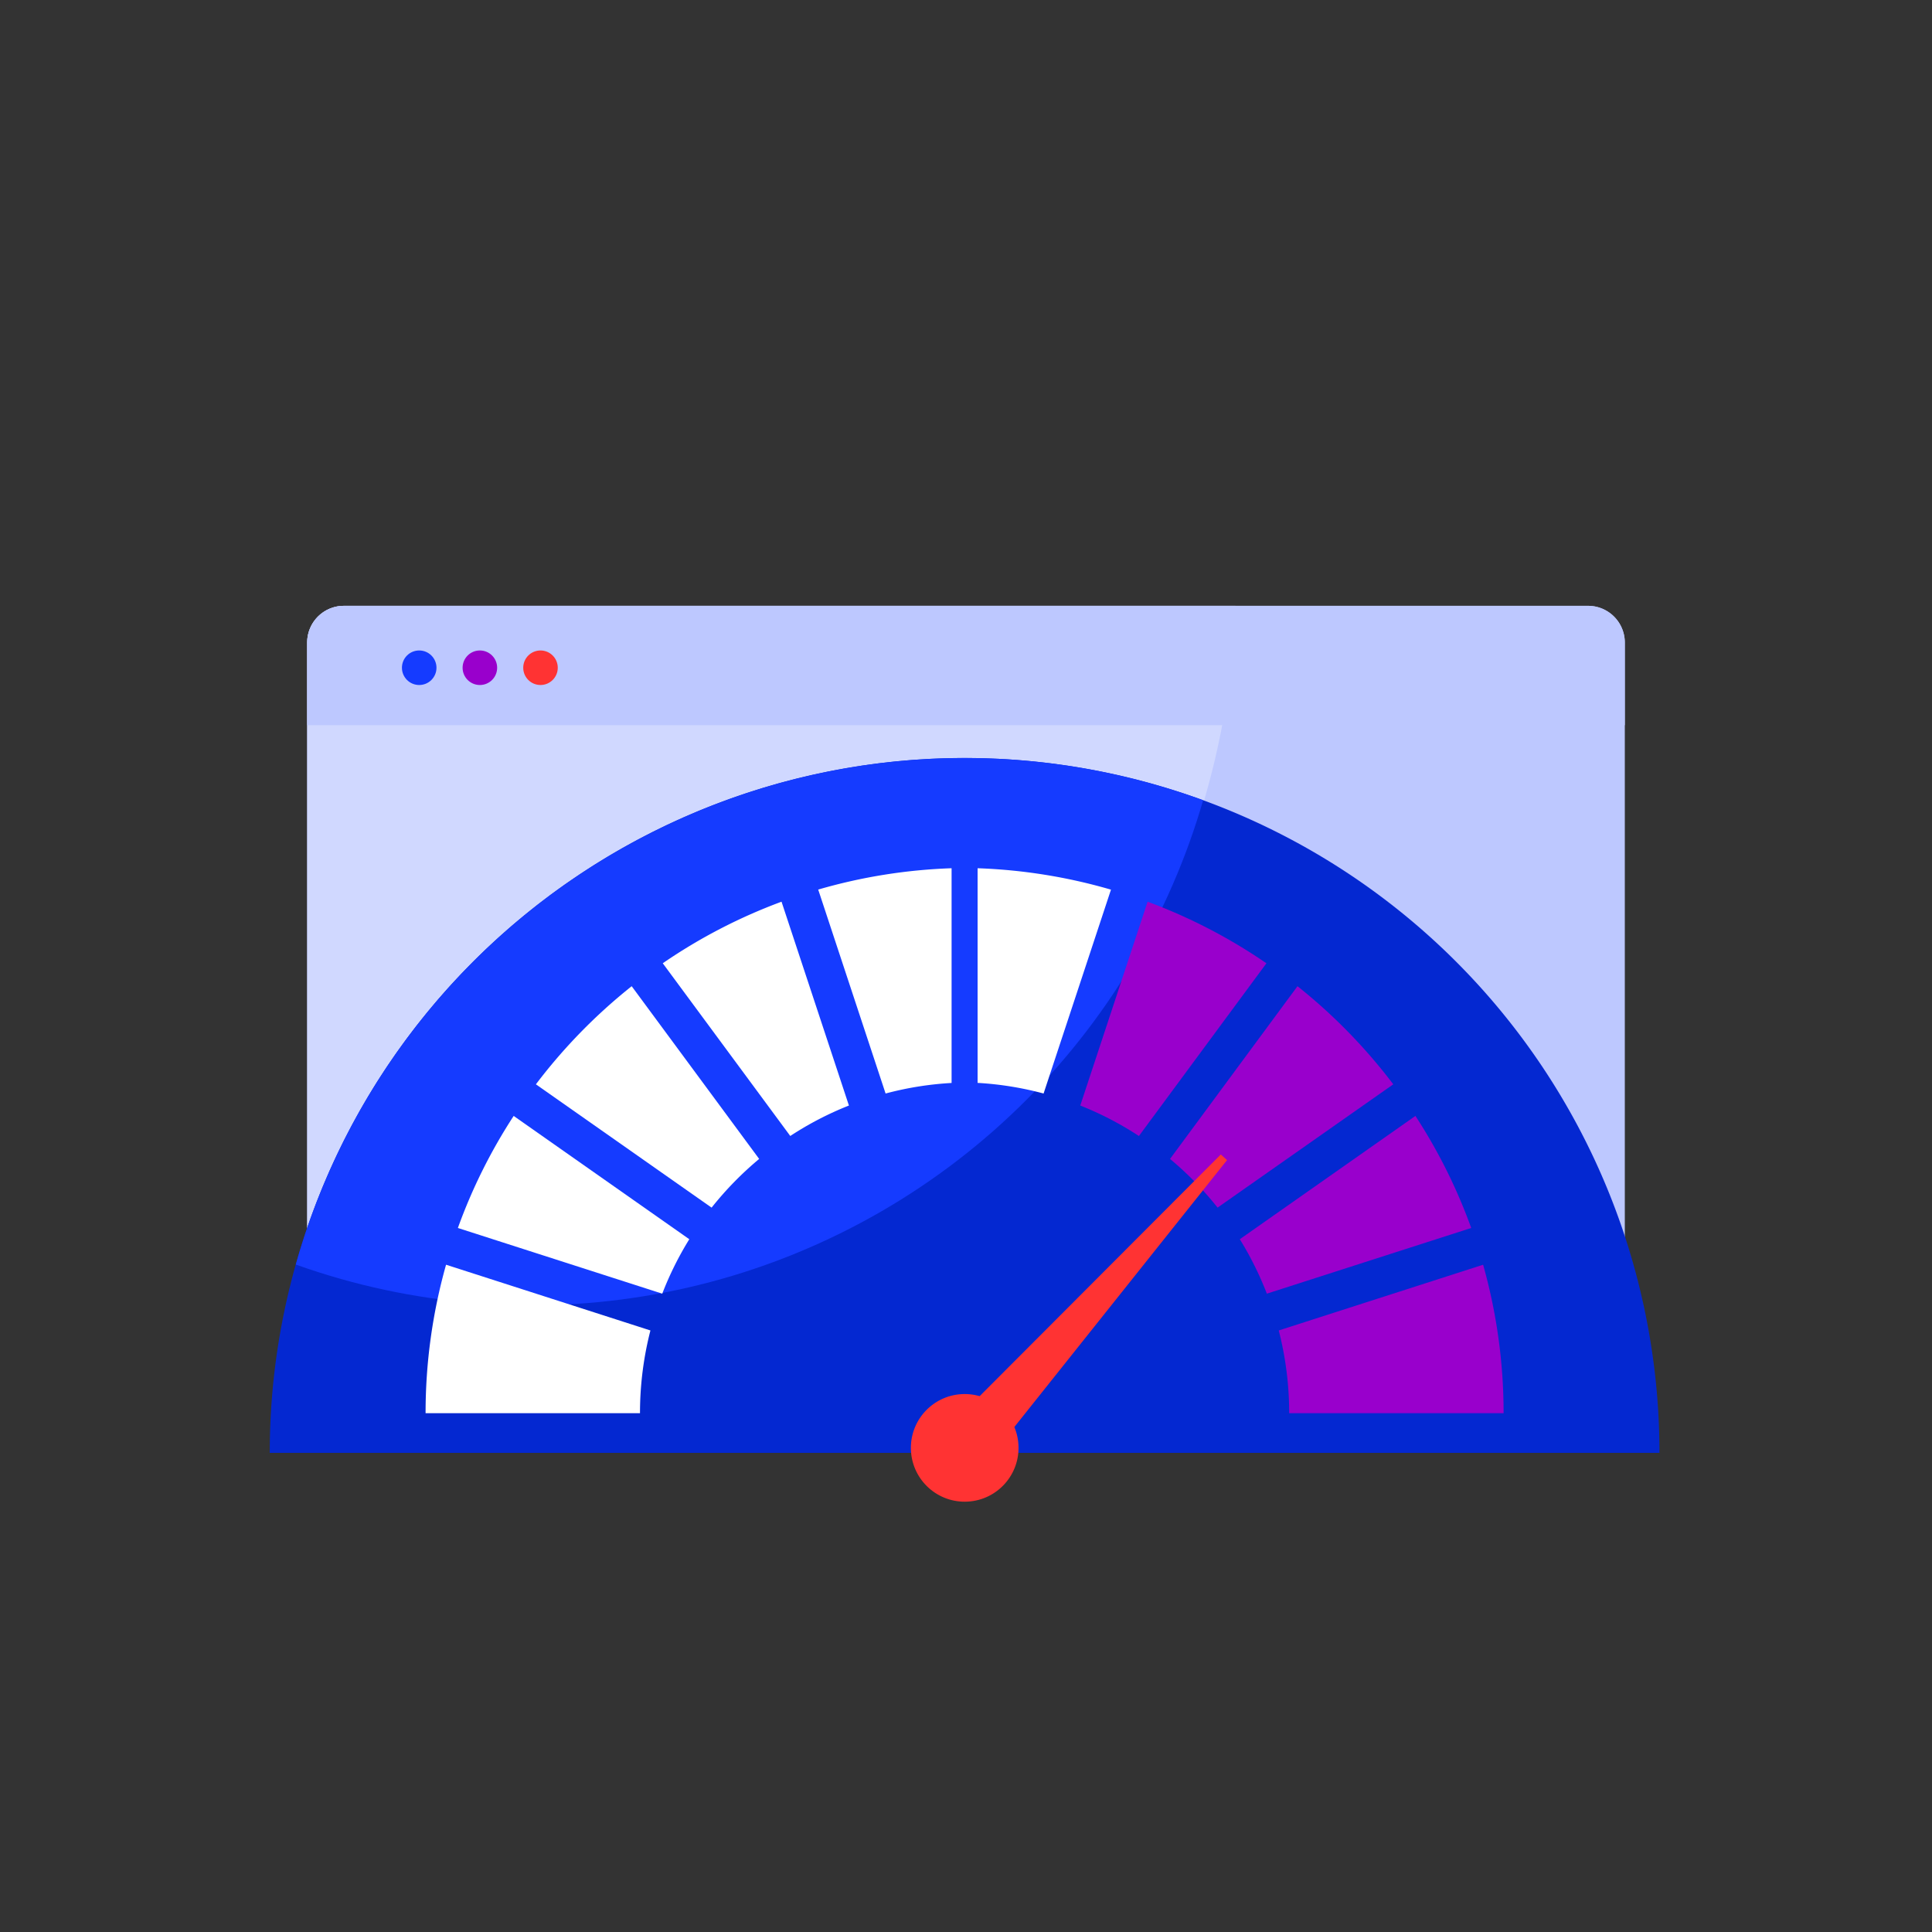<?xml version="1.0" encoding="UTF-8"?> <svg xmlns="http://www.w3.org/2000/svg" xmlns:xlink="http://www.w3.org/1999/xlink" id="Layer_2" data-name="Layer 2" viewBox="0 0 500 500"><rect x="0" y="0" width="500" height="500" fill="#333333" stroke="none"/><defs><style>.cls-1{fill:#bdc8ff;}.cls-2{fill:#0428d1;}.cls-3{clip-path:url(#clip-path);}.cls-4{fill:#d0d8ff;}.cls-5{fill:#153bff;}.cls-6{fill:#90c;}.cls-7{fill:#f33;}.cls-8{clip-path:url(#clip-path-2);}.cls-9{fill:#fff;}</style><clipPath id="clip-path"><path class="cls-1" d="M89,156.79H411a9.5,9.5,0,0,1,9.5,9.5V375.84a0,0,0,0,1,0,0h-341a0,0,0,0,1,0,0V166.29A9.5,9.5,0,0,1,89,156.79Z"></path></clipPath><clipPath id="clip-path-2"><path class="cls-2" d="M429.47,376H69.81a179.83,179.83,0,0,1,359.66,0Z"></path></clipPath></defs><path class="cls-1" d="M89,156.79H411a9.5,9.5,0,0,1,9.5,9.5V375.84a0,0,0,0,1,0,0h-341a0,0,0,0,1,0,0V166.29A9.5,9.5,0,0,1,89,156.79Z"></path><g class="cls-3"><circle class="cls-4" cx="116.68" cy="149.91" r="203.17"></circle></g><path class="cls-1" d="M89,156.79H411a9.5,9.5,0,0,1,9.5,9.5v21.39a0,0,0,0,1,0,0h-341a0,0,0,0,1,0,0V166.29A9.5,9.5,0,0,1,89,156.79Z"></path><circle class="cls-5" cx="108.49" cy="172.81" r="4.47"></circle><circle class="cls-6" cx="124.19" cy="172.81" r="4.47"></circle><circle class="cls-7" cx="139.88" cy="172.81" r="4.47"></circle><path class="cls-2" d="M429.47,376H69.81a179.83,179.83,0,0,1,359.66,0Z"></path><g class="cls-8"><circle class="cls-5" cx="137.47" cy="156.79" r="181.03"></circle></g><path class="cls-9" d="M115.44,327.31a141.25,141.25,0,0,0-5.3,38.43h55.49a86,86,0,0,1,2.7-21.42Z"></path><path class="cls-9" d="M163.48,255.23a141.88,141.88,0,0,0-24.79,25.39l45.47,31.91a86.28,86.28,0,0,1,12.31-12.6Z"></path><path class="cls-9" d="M211.75,230.22,229.19,283a84.32,84.32,0,0,1,17.08-2.73V224.7A140.44,140.44,0,0,0,211.75,230.22Z"></path><path class="cls-9" d="M202.26,233.36a140.22,140.22,0,0,0-30.74,15.93l33,44.7a84,84,0,0,1,15.18-7.88Z"></path><path class="cls-9" d="M132.94,288.8a139.85,139.85,0,0,0-14.44,29l52.89,17a84.92,84.92,0,0,1,7-14.09Z"></path><path class="cls-6" d="M330.94,344.32a86,86,0,0,1,2.7,21.42h55.49a141.25,141.25,0,0,0-5.3-38.43Z"></path><path class="cls-6" d="M302.8,299.93a86.28,86.28,0,0,1,12.31,12.6l45.47-31.91a141.88,141.88,0,0,0-24.79-25.39Z"></path><path class="cls-9" d="M253,224.7v55.55A84.32,84.32,0,0,1,270.08,283l17.44-52.76A140.44,140.44,0,0,0,253,224.7Z"></path><path class="cls-6" d="M279.57,286.11A84,84,0,0,1,294.75,294l33-44.7A140.22,140.22,0,0,0,297,233.36Z"></path><path class="cls-6" d="M320.86,320.71a84.92,84.92,0,0,1,7,14.09l52.89-17a139.85,139.85,0,0,0-14.44-29Z"></path><polygon class="cls-7" points="315.94 298.78 317.56 300.23 256.18 377.25 246.37 368.5 315.94 298.78"></polygon><circle class="cls-7" cx="249.64" cy="374.72" r="13.93" transform="translate(-20.88 14.79) rotate(-3.26)"></circle></svg> 